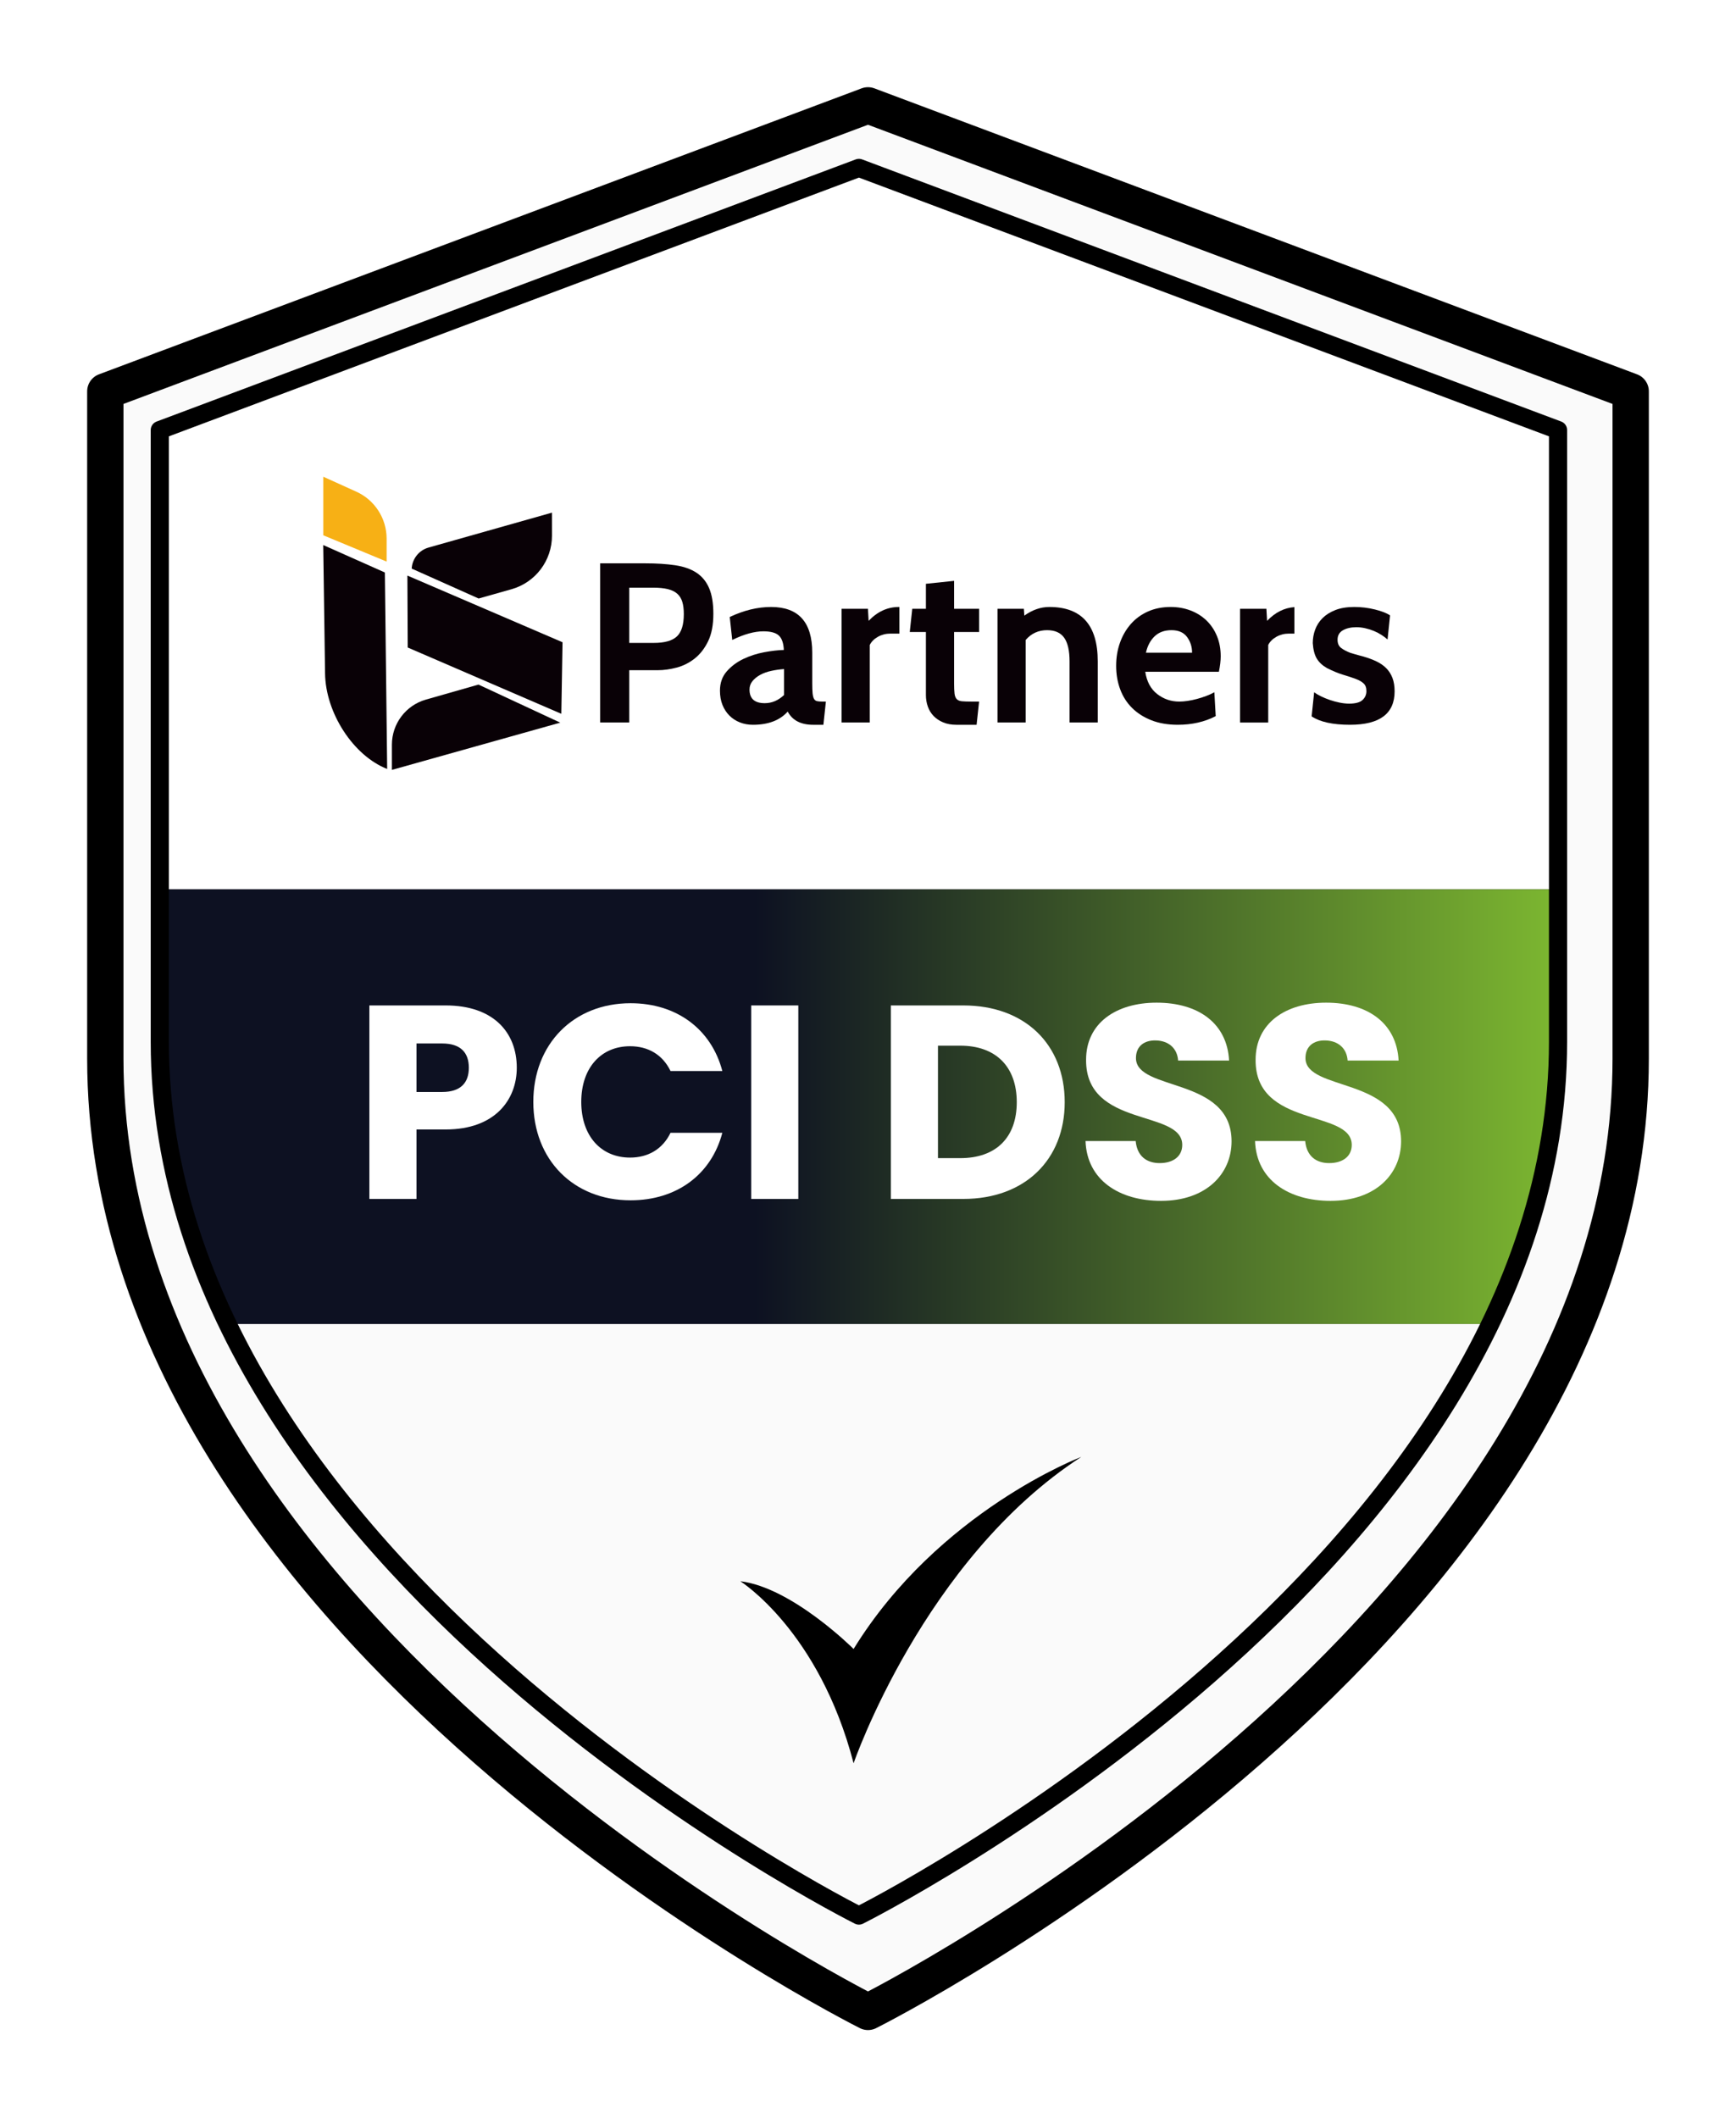 <?xml version="1.0" encoding="UTF-8"?> <svg xmlns="http://www.w3.org/2000/svg" width="478" height="583" viewBox="0 0 478 583" fill="none"><g filter="url(#filter0_d_1602_2295)"><path d="M237 549.764C237 549.764 447 444.811 447 287.382V103.715L237 25L27 103.715V287.382C27 444.811 237 549.764 237 549.764Z" fill="#FAFAFA"></path><path d="M237 549.764C237 549.764 447 444.811 447 287.382V103.715L237 25L27 103.715V287.382C27 444.811 237 549.764 237 549.764Z" stroke="black" stroke-width="10" stroke-linecap="round" stroke-linejoin="round"></path></g><path d="M236.5 527.248C236.5 527.248 429 431.042 429 286.731V118.37L236.5 46.215L44 118.37V286.731C44 431.042 236.5 527.248 236.5 527.248Z" fill="url(#paint0_linear_1602_2295)"></path><mask id="mask0_1602_2295" style="mask-type:alpha" maskUnits="userSpaceOnUse" x="44" y="46" width="385" height="482"><path d="M236.5 527.248C236.5 527.248 429 431.042 429 286.731V118.37L236.5 46.215L44 118.37V286.731C44 431.042 236.5 527.248 236.5 527.248Z" fill="url(#paint1_linear_1602_2295)"></path></mask><g mask="url(#mask0_1602_2295)"><rect x="-83" y="295" width="638" height="276" fill="#FAFAFA"></rect></g><path d="M203.846 435.234C203.846 435.234 225.54 448.794 235.033 485.331C235.033 485.331 254.347 429.134 297.734 401C297.734 401 258.42 415.914 235.033 453.874C235.033 453.874 218.086 436.927 203.846 435.234Z" fill="black"></path><path d="M106.605 211.65C97.287 208.012 89.631 196.226 89.503 185.326L89 150.023L105.971 157.576L106.605 211.65Z" fill="#090106"></path><path d="M106.455 154.574L89.018 147.336V131.215L98.121 135.337C103.195 137.635 106.454 142.69 106.454 148.26L106.455 154.574Z" fill="#F7B015"></path><path d="M151.976 141.104L118.002 150.711C115.306 151.473 113.511 153.853 113.356 156.501L131.787 164.739L140.841 162.182C147.439 160.319 151.992 154.294 151.983 147.437L151.974 141.103L151.976 141.104Z" fill="#090106"></path><path d="M154.557 196.47L112.266 178.226L112.174 158.425L154.891 176.779L154.557 196.47Z" fill="#090106"></path><path d="M154.262 198.903L107.908 211.909V204.964C107.908 199.205 111.726 194.144 117.263 192.564L131.747 188.429L154.262 198.903Z" fill="#090106"></path><path d="M181.088 184.471H173.264V198.867H165.253V155.054H177.645C180.816 155.054 183.58 155.232 185.938 155.587C188.294 155.942 190.246 156.63 191.79 157.653C193.333 158.676 194.491 160.093 195.263 161.908C196.035 163.723 196.42 166.07 196.42 168.949C196.42 171.996 195.94 174.509 194.98 176.491C194.02 178.474 192.79 180.059 191.288 181.248C189.786 182.437 188.126 183.272 186.311 183.752C184.497 184.232 182.754 184.471 181.085 184.471H181.088ZM179.836 161.751H173.264V176.959H180.024C182.985 176.959 185.103 176.365 186.377 175.176C187.649 173.987 188.286 171.932 188.286 169.011C188.286 167.718 188.151 166.612 187.88 165.693C187.608 164.776 187.15 164.024 186.503 163.44C185.856 162.857 184.991 162.429 183.906 162.157C182.821 161.886 181.465 161.751 179.837 161.751H179.836Z" fill="#090106"></path><path d="M227.405 193.108L226.717 199.493H223.9C220.52 199.493 218.183 198.283 216.889 195.862C214.72 198.282 211.527 199.493 207.313 199.493C206.019 199.493 204.82 199.273 203.714 198.835C202.608 198.397 201.648 197.772 200.835 196.958C200.021 196.144 199.385 195.164 198.926 194.016C198.467 192.869 198.238 191.566 198.238 190.103C198.238 187.976 198.864 186.203 200.116 184.783C201.368 183.365 202.89 182.228 204.684 181.371C206.478 180.517 208.388 179.901 210.411 179.525C212.435 179.149 214.24 178.941 215.826 178.899C215.741 177.021 215.282 175.697 214.449 174.925C213.614 174.153 212.196 173.768 210.192 173.768C207.729 173.768 204.872 174.561 201.618 176.145L200.93 169.824C204.81 167.988 208.607 167.07 212.321 167.07C219.872 167.07 223.649 171.264 223.649 179.65V188.099C223.649 189.226 223.68 190.123 223.742 190.791C223.805 191.459 223.93 191.971 224.118 192.325C224.306 192.68 224.588 192.899 224.964 192.982C225.34 193.066 225.819 193.107 226.404 193.107H227.406L227.405 193.108ZM215.889 191.293V184.158C214.678 184.242 213.499 184.408 212.352 184.659C211.204 184.909 210.193 185.274 209.316 185.754C208.44 186.234 207.73 186.809 207.188 187.476C206.645 188.144 206.374 188.916 206.374 189.792C206.374 192.295 207.772 193.547 210.568 193.547C212.529 193.547 214.301 192.796 215.887 191.295L215.889 191.293Z" fill="#090106"></path><path d="M269.589 193.108L268.901 199.493H263.331C261.954 199.493 260.743 199.273 259.7 198.835C258.656 198.397 257.78 197.813 257.071 197.082C256.361 196.352 255.83 195.486 255.476 194.485C255.121 193.483 254.943 192.419 254.943 191.293V173.957H250.5L251.187 167.573H254.943V160.689L262.705 159.875V167.573H269.589V173.957H262.705V188.102C262.705 189.313 262.746 190.252 262.83 190.918C262.913 191.586 263.111 192.087 263.424 192.42C263.737 192.754 264.207 192.953 264.832 193.015C265.458 193.078 266.335 193.108 267.461 193.108H269.589Z" fill="#090106"></path><path d="M302.26 198.866H294.499V182.029C294.499 179.108 294.008 176.949 293.027 175.551C292.046 174.153 290.471 173.453 288.302 173.453C285.925 173.453 283.963 174.352 282.419 176.145V198.866H274.657V167.571H281.918L282.043 169.449C284.255 167.863 286.549 167.07 288.927 167.07C297.814 167.07 302.259 172.057 302.259 182.029V198.866H302.26Z" fill="#090106"></path><path d="M335.618 184.908H315.341C315.759 187.621 316.858 189.664 318.638 191.041C320.416 192.418 322.437 193.107 324.697 193.107C325.409 193.107 326.183 193.044 327.02 192.919C327.856 192.794 328.706 192.617 329.564 192.387C330.421 192.158 331.269 191.886 332.106 191.573C332.944 191.26 333.697 190.915 334.367 190.54L334.743 197.112C331.698 198.698 328.213 199.491 324.291 199.491C321.537 199.491 319.106 199.072 316.999 198.239C314.892 197.405 313.118 196.267 311.678 194.827C310.238 193.387 309.153 191.678 308.424 189.695C307.694 187.714 307.328 185.575 307.328 183.28C307.328 180.985 307.673 178.92 308.361 176.958C309.05 174.997 310.04 173.276 311.334 171.795C312.627 170.314 314.202 169.157 316.059 168.322C317.915 167.488 320.012 167.07 322.349 167.07C324.31 167.07 326.135 167.394 327.825 168.041C329.515 168.688 330.975 169.605 332.207 170.794C333.436 171.983 334.398 173.413 335.085 175.081C335.773 176.75 336.118 178.608 336.118 180.652C336.118 181.821 335.95 183.24 335.616 184.908H335.618ZM315.529 179.65H328.234C328.234 178.023 327.772 176.583 326.85 175.331C325.926 174.079 324.5 173.453 322.572 173.453C320.644 173.453 319.092 174.016 317.918 175.143C316.743 176.27 315.947 177.772 315.529 179.65Z" fill="#090106"></path><path d="M371.731 199.492C366.975 199.492 363.448 198.72 361.154 197.177L361.842 190.542C362.343 190.918 362.978 191.293 363.75 191.669C364.522 192.045 365.335 192.379 366.191 192.67C367.046 192.963 367.934 193.202 368.852 193.389C369.768 193.577 370.645 193.671 371.48 193.671C373.233 193.671 374.463 193.338 375.173 192.669C375.882 192.002 376.237 191.188 376.237 190.228C376.237 189.268 375.987 188.612 375.486 188.132C374.985 187.653 374.266 187.235 373.327 186.88C372.388 186.526 371.25 186.15 369.915 185.753C368.579 185.357 367.078 184.741 365.409 183.906C364.157 183.197 363.218 182.332 362.592 181.309C361.966 180.287 361.59 178.859 361.465 177.022C361.465 175.729 361.684 174.487 362.122 173.298C362.56 172.109 363.238 171.055 364.157 170.136C365.074 169.22 366.253 168.478 367.693 167.914C369.133 167.351 370.874 167.068 372.919 167.068C374.838 167.068 376.726 167.298 378.583 167.757C380.439 168.216 381.827 168.758 382.745 169.384L382.058 176.019C381.597 175.602 381.045 175.185 380.399 174.767C379.752 174.35 379.054 173.984 378.303 173.671C377.552 173.358 376.759 173.108 375.925 172.92C375.09 172.732 374.276 172.639 373.484 172.639C371.981 172.639 370.74 172.92 369.76 173.484C368.779 174.047 368.29 174.914 368.29 176.082C368.29 177.084 368.612 177.835 369.26 178.335C369.906 178.836 370.773 179.295 371.858 179.711L372.921 180.024C373.171 180.109 373.579 180.223 374.142 180.369C374.706 180.515 375.133 180.631 375.425 180.713C376.718 181.089 377.898 181.527 378.962 182.027C380.025 182.527 380.933 183.154 381.684 183.905C382.435 184.656 383.008 185.554 383.405 186.597C383.801 187.641 384 188.872 384 190.29C384 196.423 379.91 199.49 371.733 199.49L371.731 199.492Z" fill="#090106"></path><path d="M247.496 167.07C244.366 167.07 241.591 168.343 239.171 170.888L238.983 167.571H231.723V198.866H239.484V177.523C239.943 176.607 240.694 175.855 241.737 175.271C242.78 174.687 243.928 174.395 245.18 174.395H247.65V167.072H247.497L247.496 167.07Z" fill="#090106"></path><path d="M348.887 170.89L348.699 167.573H341.438V198.868H349.2V177.525C349.659 176.608 350.41 175.856 351.453 175.272C352.496 174.689 353.644 174.397 354.896 174.397H356.409V167.106C353.606 167.307 351.098 168.567 348.887 170.892V170.89Z" fill="#090106"></path><mask id="mask1_1602_2295" style="mask-type:alpha" maskUnits="userSpaceOnUse" x="44" y="53" width="385" height="477"><path d="M236.5 530C236.5 530 428.839 434.6 428.839 291.5V124.55L236.5 53L44.161 124.55V291.5C44.161 434.6 236.5 530 236.5 530Z" fill="white"></path></mask><g mask="url(#mask1_1602_2295)"><path d="M480.986 244.811H6.721V364.406H480.986V244.811Z" fill="#090106"></path><path d="M521.765 364.405H-15V244.81H521.765V364.405Z" fill="url(#paint2_linear_1602_2295)"></path></g><path d="M114.677 300.563H121.733C126.892 300.563 129.092 297.983 129.092 293.886C129.092 289.789 126.892 287.21 121.733 287.21H114.677V300.563ZM142.293 293.886C142.293 302.687 136.3 310.881 122.719 310.881H114.677V330H101.704V276.74H122.719C135.769 276.74 142.293 284.099 142.293 293.886Z" fill="white"></path><path d="M146.847 303.294C146.847 287.362 157.924 276.133 173.629 276.133C186.299 276.133 195.858 283.265 198.893 294.797H184.63C182.429 290.245 178.408 287.969 173.477 287.969C165.511 287.969 160.048 293.886 160.048 303.294C160.048 312.702 165.511 318.619 173.477 318.619C178.408 318.619 182.429 316.343 184.63 311.791H198.893C195.858 323.323 186.299 330.379 173.629 330.379C157.924 330.379 146.847 319.226 146.847 303.294Z" fill="white"></path><path d="M206.838 330V276.74H219.811V330H206.838Z" fill="white"></path><path d="M265.244 276.74C282.238 276.74 293.163 287.513 293.163 303.37C293.163 319.15 282.238 330 265.244 330H245.29V276.74H265.244ZM258.264 318.771H264.409C274.196 318.771 279.962 313.157 279.962 303.37C279.962 293.583 274.196 287.817 264.409 287.817H258.264V318.771Z" fill="white"></path><path d="M339.106 314.143C339.106 323.096 332.126 330.531 319.684 330.531C308.228 330.531 299.275 324.841 298.896 314.067H312.704C313.083 318.164 315.663 320.137 319.304 320.137C323.098 320.137 325.526 318.24 325.526 315.129C325.526 305.267 298.896 310.577 299.048 291.686C299.048 281.596 307.317 275.981 318.47 275.981C330.078 275.981 337.892 281.747 338.423 291.914H324.387C324.16 288.5 321.732 286.451 318.242 286.375C315.132 286.3 312.78 287.893 312.78 291.231C312.78 300.487 339.106 296.314 339.106 314.143Z" fill="white"></path><path d="M385.783 314.143C385.783 323.096 378.803 330.531 366.36 330.531C354.904 330.531 345.952 324.841 345.572 314.067H359.38C359.76 318.164 362.339 320.137 365.981 320.137C369.774 320.137 372.202 318.24 372.202 315.129C372.202 305.267 345.572 310.577 345.724 291.686C345.724 281.596 353.994 275.981 365.146 275.981C376.754 275.981 384.569 281.747 385.1 291.914H371.064C370.837 288.5 368.409 286.451 364.919 286.375C361.808 286.3 359.456 287.893 359.456 291.231C359.456 300.487 385.783 296.314 385.783 314.143Z" fill="white"></path><path d="M236.5 527.248C236.5 527.248 429 431.042 429 286.731V118.37L236.5 46.215L44 118.37V286.731C44 431.042 236.5 527.248 236.5 527.248Z" stroke="black" stroke-width="5" stroke-linecap="round" stroke-linejoin="round"></path><defs><filter id="filter0_d_1602_2295" x="0" y="0" width="478" height="582.764" filterUnits="userSpaceOnUse" color-interpolation-filters="sRGB"><feFlood flood-opacity="0" result="BackgroundImageFix"></feFlood><feColorMatrix in="SourceAlpha" type="matrix" values="0 0 0 0 0 0 0 0 0 0 0 0 0 0 0 0 0 0 127 0" result="hardAlpha"></feColorMatrix><feOffset dx="2" dy="4"></feOffset><feGaussianBlur stdDeviation="12"></feGaussianBlur><feComposite in2="hardAlpha" operator="out"></feComposite><feColorMatrix type="matrix" values="0 0 0 0 0 0 0 0 0 0 0 0 0 0 0 0 0 0 0.25 0"></feColorMatrix><feBlend mode="normal" in2="BackgroundImageFix" result="effect1_dropShadow_1602_2295"></feBlend><feBlend mode="normal" in="SourceGraphic" in2="effect1_dropShadow_1602_2295" result="shape"></feBlend></filter><linearGradient id="paint0_linear_1602_2295" x1="237" y1="185.215" x2="236.5" y2="527.248" gradientUnits="userSpaceOnUse"><stop offset="0.196" stop-color="white"></stop><stop offset="0.217" stop-color="#F7B015"></stop><stop offset="1" stop-color="#F7B015"></stop></linearGradient><linearGradient id="paint1_linear_1602_2295" x1="237" y1="185.215" x2="236.5" y2="527.248" gradientUnits="userSpaceOnUse"><stop offset="0.196" stop-color="white"></stop><stop offset="0.217" stop-color="#F7B015"></stop><stop offset="1" stop-color="#F7B015"></stop></linearGradient><linearGradient id="paint2_linear_1602_2295" x1="426.338" y1="291" x2="37.838" y2="291" gradientUnits="userSpaceOnUse"><stop stop-color="#7BB530"></stop><stop offset="0.562" stop-color="#0D1122"></stop></linearGradient></defs></svg> 